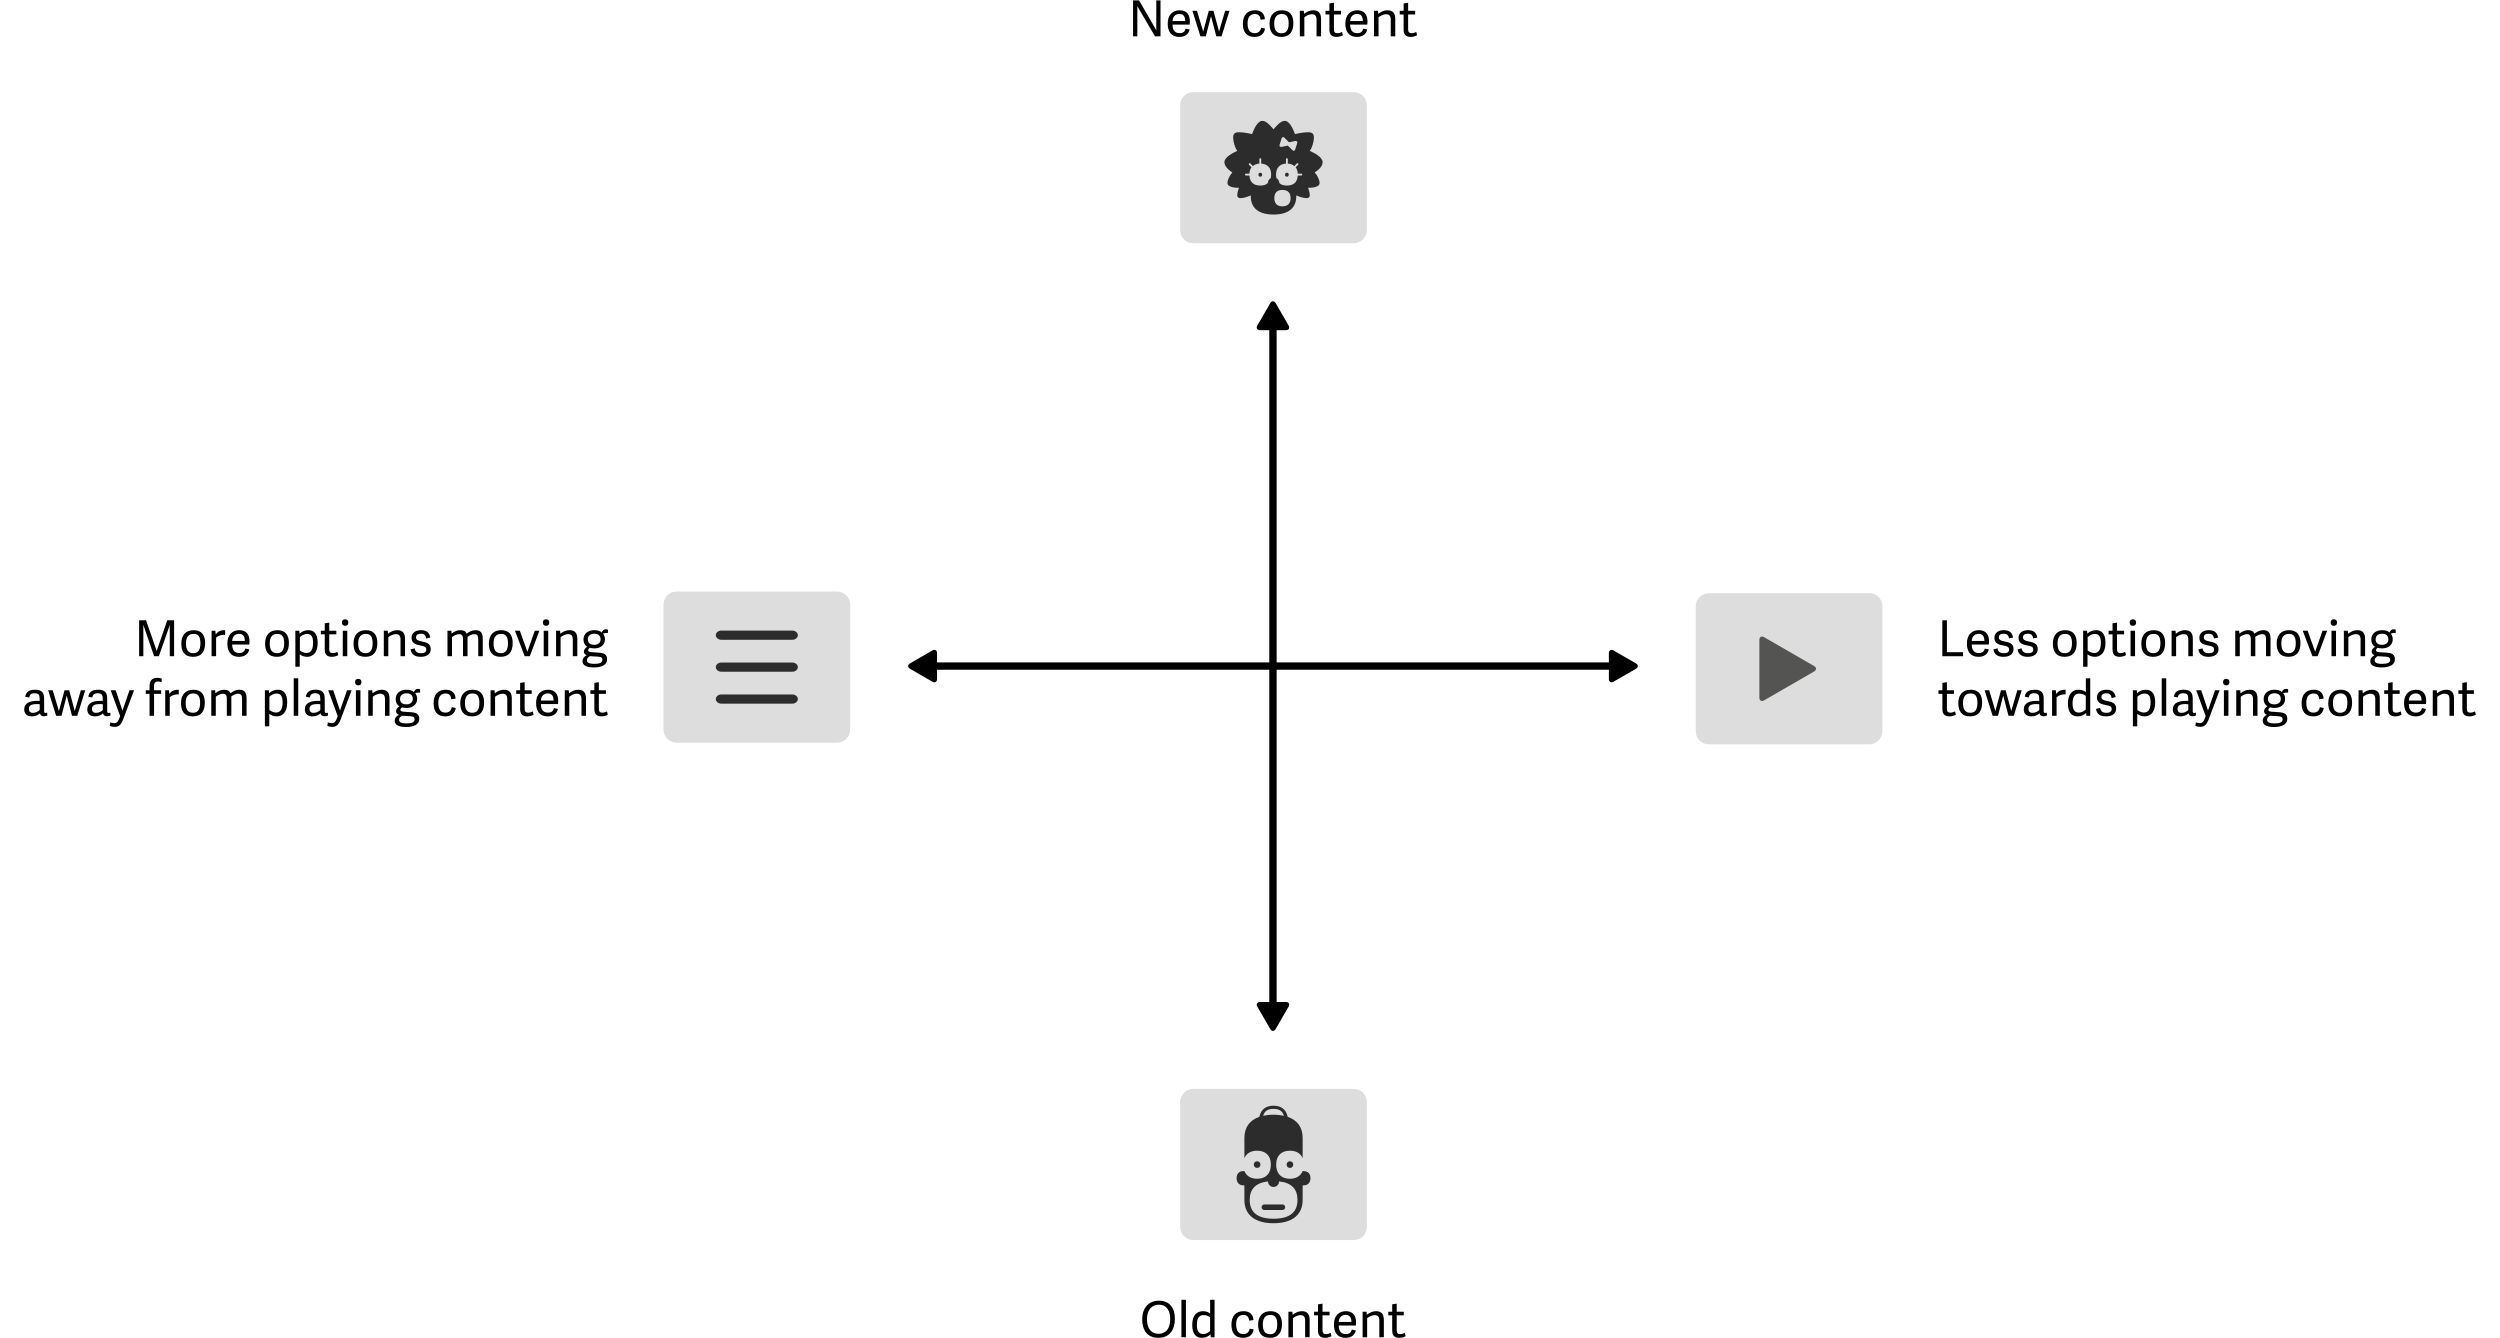 <?xml version="1.0" encoding="utf-8"?>
<!-- Generator: Adobe Illustrator 16.0.4, SVG Export Plug-In . SVG Version: 6.00 Build 0)  -->
<!DOCTYPE svg PUBLIC "-//W3C//DTD SVG 1.1//EN" "http://www.w3.org/Graphics/SVG/1.1/DTD/svg11.dtd">
<svg version="1.1" id="Layer_1" xmlns="http://www.w3.org/2000/svg" xmlns:xlink="http://www.w3.org/1999/xlink" x="0px" y="0px"
	 width="1360px" height="728px" viewBox="0 0 1360 728" enable-background="new 0 0 1360 728" xml:space="preserve">
<g>
	<path d="M1059.115,354.797h8.8v2.187h-11.282v-19.543h2.482V354.797L1059.115,354.797z"/>
	<path d="M1069.997,350.074c0-5.074,2.971-7.261,6.532-7.261c3.888,0,5.507,2.564,5.507,5.992c0,0.54-0.026,1.16-0.106,1.809h-9.34
		c0.106,3.536,1.674,4.643,3.887,4.643c1.971,0,2.889-0.891,3.267-2.456l2.159,0.485c-0.566,2.699-2.727,4.022-5.507,4.022
		C1071.482,357.309,1069.997,353.879,1069.997,350.074z M1079.499,348.67c0-2.483-0.944-3.86-3.131-3.86
		c-1.836,0-3.616,1.106-3.752,3.86H1079.499z"/>
	<path d="M1095.131,346.835l-2.214,0.486c-0.323-1.593-0.863-2.564-2.889-2.564c-2.024,0-2.672,0.891-2.672,1.943
		c0,1.431,1.134,1.835,3.077,2.24c2.537,0.54,4.938,1.053,4.938,4.157c0,2.646-2.052,4.211-5.426,4.211
		c-3.185,0-5.102-1.242-5.533-4.022l2.188-0.594c0.378,1.484,0.999,2.673,3.455,2.673c1.674,0,2.888-0.514,2.888-1.998
		c0-1.538-1.133-1.809-3.021-2.187c-2.269-0.459-4.994-0.944-4.994-4.184c0-2.808,2.32-4.184,5.129-4.184
		C1093.35,342.813,1094.699,344.378,1095.131,346.835z"/>
	<path d="M1108.28,346.835l-2.213,0.486c-0.324-1.593-0.864-2.564-2.889-2.564c-2.025,0-2.672,0.891-2.672,1.943
		c0,1.431,1.134,1.835,3.077,2.24c2.536,0.54,4.938,1.053,4.938,4.157c0,2.646-2.052,4.211-5.426,4.211
		c-3.186,0-5.103-1.242-5.533-4.022l2.187-0.594c0.379,1.484,1,2.673,3.455,2.673c1.675,0,2.889-0.514,2.889-1.998
		c0-1.538-1.133-1.809-3.022-2.187c-2.268-0.459-4.994-0.944-4.994-4.184c0-2.808,2.321-4.184,5.13-4.184
		C1106.499,342.813,1107.849,344.378,1108.28,346.835z"/>
	<path d="M1116.761,350.102c0-4.481,2.32-7.288,6.749-7.288c4.398,0,6.208,2.834,6.208,6.964c0,4.562-1.891,7.531-6.561,7.531
		C1118.354,357.309,1116.761,354.205,1116.761,350.102z M1127.153,349.939c0-3.833-1.35-5.102-3.752-5.102
		c-2.456,0-4.103,1.457-4.103,5.155c0,3.671,1.295,5.345,3.994,5.345C1125.695,355.337,1127.153,353.879,1127.153,349.939z"/>
	<path d="M1133.23,343.11h2.132l0.136,1.593c1.27-1.134,2.834-1.89,4.806-1.89c2.915,0,5.073,1.809,5.073,6.91
		c0,5.425-2.672,7.585-5.775,7.585c-1.674,0-2.996-0.594-3.995-1.35v6.748h-2.375L1133.23,343.11L1133.23,343.11z M1135.687,353.854
		c0.594,0.459,1.971,1.376,3.563,1.376c2.646,0,3.616-2.213,3.616-5.533c0-3.482-1.08-4.832-3.294-4.832
		c-1.538,0-3.077,0.945-3.887,1.755L1135.687,353.854L1135.687,353.854z"/>
	<path d="M1156.529,356.391c-0.675,0.459-2.104,0.918-3.4,0.918c-2.592,0-3.914-1.188-3.914-3.968v-8.261h-2.133v-1.97h2.133v-4.022
		l2.455-0.378v4.4h3.834v1.97h-3.834v7.937c0,1.457,0.324,2.268,1.998,2.268c0.838,0,1.836-0.352,2.43-0.675L1156.529,356.391z"/>
	<path d="M1160.284,340.438c-1.105,0-1.728-0.647-1.728-1.781c0-1.134,0.621-1.755,1.728-1.755c1.107,0,1.755,0.621,1.755,1.755
		C1162.039,339.791,1161.391,340.438,1160.284,340.438z M1161.472,356.984h-2.456V343.11h2.456V356.984z"/>
	<path d="M1164.875,350.102c0-4.481,2.32-7.288,6.748-7.288c4.399,0,6.209,2.834,6.209,6.964c0,4.562-1.891,7.531-6.561,7.531
		C1166.467,357.309,1164.875,354.205,1164.875,350.102z M1175.267,349.939c0-3.833-1.351-5.102-3.752-5.102
		c-2.456,0-4.104,1.457-4.104,5.155c0,3.671,1.295,5.345,3.994,5.345C1173.809,355.337,1175.267,353.879,1175.267,349.939z"/>
	<path d="M1192.896,356.984h-2.456v-9.043c0-1.916-0.702-2.969-2.592-2.969c-1.593,0-3.32,1.025-4.049,1.674v10.338h-2.456V343.11
		h2.158l0.136,1.646c1.35-1.08,3.077-1.943,4.994-1.943c2.969,0,4.265,1.619,4.265,4.75V356.984z"/>
	<path d="M1206.64,346.835l-2.213,0.486c-0.324-1.593-0.864-2.564-2.89-2.564c-2.024,0-2.672,0.891-2.672,1.943
		c0,1.431,1.135,1.835,3.077,2.24c2.537,0.54,4.939,1.053,4.939,4.157c0,2.646-2.052,4.211-5.427,4.211
		c-3.185,0-5.102-1.242-5.532-4.022l2.187-0.594c0.378,1.484,0.999,2.673,3.455,2.673c1.674,0,2.888-0.514,2.888-1.998
		c0-1.538-1.133-1.809-3.021-2.187c-2.269-0.459-4.994-0.944-4.994-4.184c0-2.808,2.321-4.184,5.129-4.184
		C1204.858,342.813,1206.209,344.378,1206.64,346.835z"/>
	<path d="M1218.44,356.984h-2.456V343.11h2.105l0.135,1.565c1.377-1.053,2.834-1.862,4.724-1.862c1.836,0,2.942,0.62,3.482,1.916
		c1.35-1.079,2.915-1.916,4.805-1.916c2.915,0,3.94,1.619,3.94,4.724v9.447h-2.456v-9.097c0-1.862-0.378-2.915-2.159-2.915
		c-1.323,0-2.915,0.863-3.727,1.538c0.027,0.324,0.056,0.675,0.056,1.026v9.447h-2.457v-9.097c0-1.862-0.378-2.915-2.159-2.915
		c-1.403,0-3.104,0.972-3.833,1.646V356.984z"/>
	<path d="M1238.502,350.102c0-4.481,2.321-7.288,6.75-7.288c4.398,0,6.207,2.834,6.207,6.964c0,4.562-1.89,7.531-6.56,7.531
		C1240.095,357.309,1238.502,354.205,1238.502,350.102z M1248.895,349.939c0-3.833-1.35-5.102-3.752-5.102
		c-2.456,0-4.104,1.457-4.104,5.155c0,3.671,1.295,5.345,3.994,5.345C1247.437,355.337,1248.895,353.879,1248.895,349.939z"/>
	<path d="M1257.968,356.984l-5.29-13.874h2.672l4.076,11.418h0.026l4.021-11.418h2.511l-5.21,13.874H1257.968z"/>
	<path d="M1269.605,340.438c-1.105,0-1.729-0.647-1.729-1.781c0-1.134,0.621-1.755,1.729-1.755s1.755,0.621,1.755,1.755
		C1271.36,339.791,1270.711,340.438,1269.605,340.438z M1270.793,356.984h-2.455V343.11h2.455V356.984z"/>
	<path d="M1286.612,356.984h-2.456v-9.043c0-1.916-0.702-2.969-2.592-2.969c-1.593,0-3.32,1.025-4.049,1.674v10.338h-2.456V343.11
		h2.159l0.135,1.646c1.35-1.08,3.077-1.943,4.994-1.943c2.969,0,4.265,1.619,4.265,4.75V356.984z"/>
	<path d="M1299.87,344.083c0.433-0.999,1.16-1.755,2.188-1.755c0.432,0,0.81,0.081,1.214,0.216v1.809
		c-0.836-0.054-1.997,0.081-2.699,0.297c0.702,0.756,1.08,1.998,1.08,3.132c0,3.131-2.511,4.939-5.695,4.939
		c-0.918,0-1.861-0.081-2.563-0.324c-0.378,0.351-0.863,0.756-0.863,1.322c0,0.54,0.297,0.945,1.781,1.053l3.968,0.271
		c2.861,0.188,4.535,0.891,4.535,3.617c0,3.4-3.645,4.427-7.127,4.427c-5.183,0-6.234-1.782-6.234-3.429
		c0-1.565,1.106-2.645,2.24-3.185v-0.027c-0.944-0.378-1.512-0.999-1.512-1.997c0-1.188,0.863-1.89,1.835-2.646
		c-1.269-0.675-2.051-2.105-2.051-3.887c0-3.051,2.294-5.102,5.884-5.102C1297.549,342.813,1298.952,343.165,1299.87,344.083z
		 M1297.953,357.228l-4.589-0.271c-1.053,0.702-1.538,1.323-1.538,2.241c0,1.16,0.944,1.943,4.157,1.943
		c2.86,0,4.291-0.729,4.291-2.187C1300.274,357.957,1299.843,357.362,1297.953,357.228z M1295.875,344.756
		c-1.916,0-3.535,0.891-3.535,3.023c0,1.808,1.053,2.996,3.509,2.996c2.024,0,3.429-1.08,3.429-2.942
		C1299.276,345.755,1297.98,344.756,1295.875,344.756z"/>
	<path d="M1063.975,388.791c-0.675,0.459-2.105,0.918-3.401,0.918c-2.591,0-3.914-1.188-3.914-3.968v-8.261h-2.132v-1.971h2.132
		v-4.021l2.456-0.378v4.399h3.833v1.971h-3.833v7.938c0,1.457,0.324,2.268,1.998,2.268c0.837,0,1.835-0.352,2.429-0.676
		L1063.975,388.791z"/>
	<path d="M1065.327,382.502c0-4.48,2.321-7.287,6.749-7.287c4.399,0,6.208,2.834,6.208,6.964c0,4.562-1.89,7.53-6.56,7.53
		C1066.92,389.709,1065.327,386.604,1065.327,382.502z M1075.72,382.34c0-3.834-1.351-5.103-3.752-5.103
		c-2.456,0-4.104,1.457-4.104,5.155c0,3.671,1.295,5.345,3.994,5.345C1074.262,387.738,1075.72,386.28,1075.72,382.34z"/>
	<path d="M1083.983,389.385l-4.346-13.875h2.482l3.374,11.283l3.051-11.283h2.536l3.023,11.229h0.027l3.293-11.229h2.375
		l-4.318,13.875h-2.861l-2.86-10.932h-0.027l-2.834,10.932H1083.983z"/>
	<path d="M1111.764,386.767c0,0.756,0.135,1.079,0.837,1.079c0.242,0,0.484-0.055,0.836-0.161l0.107,1.538
		c-0.54,0.271-1.24,0.432-1.916,0.432c-1.377,0-1.997-0.756-2.133-1.646c-1.08,1.08-2.511,1.701-4.454,1.701
		c-3.509,0-4.103-2.375-4.103-3.726c0-3.696,3.266-4.724,7.18-4.724c0.434,0,0.837,0.027,1.215,0.054v-1.351
		c0-1.754-0.484-2.834-2.753-2.834c-1.917,0-2.646,0.756-2.941,2.295l-2.159-0.404c0.432-2.592,2.104-3.807,5.317-3.807
		c3.428,0,4.967,1.322,4.967,4.777V386.767L1111.764,386.767z M1109.361,383.096c-0.378-0.055-0.891-0.081-1.404-0.081
		c-1.916,0-4.479,0.188-4.479,2.563c0,1.188,0.432,2.213,2.321,2.213c1.431,0,2.808-0.756,3.562-1.564V383.096z"/>
	<path d="M1123.698,377.778c-1.728-0.243-3.778,0.458-4.913,1.511v10.096h-2.456v-13.873h2.053l0.188,1.996
		c1.215-1.646,2.672-2.293,4.616-2.293c0.161,0,0.351,0.025,0.513,0.025V377.778z"/>
	<path d="M1137.088,389.385h-2.051l-0.188-1.484l-0.027-0.027c-1.188,1.08-2.591,1.836-4.588,1.836
		c-3.158,0-5.291-1.998-5.291-7.045c0-5.479,2.78-7.449,5.856-7.449c1.594,0,2.916,0.513,3.888,1.295v-7.504h2.401V389.385z
		 M1134.66,378.533c-0.647-0.484-1.942-1.214-3.535-1.214c-2.674,0-3.646,2.132-3.646,5.345c0,3.375,1.053,4.993,3.481,4.993
		c1.432,0,2.834-0.837,3.698-1.7L1134.66,378.533L1134.66,378.533z"/>
	<path d="M1150.94,379.235l-2.213,0.486c-0.324-1.593-0.864-2.564-2.89-2.564c-2.024,0-2.672,0.892-2.672,1.943
		c0,1.431,1.135,1.835,3.077,2.239c2.537,0.541,4.939,1.054,4.939,4.158c0,2.646-2.052,4.211-5.426,4.211
		c-3.186,0-5.103-1.242-5.533-4.022l2.187-0.595c0.378,1.484,0.999,2.674,3.455,2.674c1.674,0,2.889-0.514,2.889-1.998
		c0-1.538-1.134-1.809-3.022-2.188c-2.268-0.459-4.994-0.943-4.994-4.184c0-2.809,2.321-4.184,5.129-4.184
		C1149.159,375.213,1150.509,376.779,1150.94,379.235z"/>
	<path d="M1160.285,375.51h2.133l0.136,1.594c1.269-1.135,2.834-1.891,4.805-1.891c2.915,0,5.074,1.81,5.074,6.91
		c0,5.426-2.672,7.586-5.776,7.586c-1.674,0-2.996-0.595-3.995-1.351v6.748h-2.375L1160.285,375.51L1160.285,375.51z
		 M1162.741,386.254c0.595,0.459,1.972,1.375,3.563,1.375c2.646,0,3.617-2.213,3.617-5.532c0-3.482-1.08-4.832-3.295-4.832
		c-1.537,0-3.076,0.944-3.887,1.755L1162.741,386.254L1162.741,386.254z"/>
	<path d="M1178.428,389.385h-2.456v-20.381h2.456V389.385z"/>
	<path d="M1192.844,386.767c0,0.756,0.135,1.079,0.837,1.079c0.241,0,0.484-0.055,0.836-0.161l0.107,1.538
		c-0.54,0.271-1.241,0.432-1.916,0.432c-1.377,0-1.997-0.756-2.133-1.646c-1.08,1.08-2.511,1.701-4.454,1.701
		c-3.509,0-4.103-2.375-4.103-3.726c0-3.696,3.266-4.724,7.18-4.724c0.433,0,0.837,0.027,1.215,0.054v-1.351
		c0-1.754-0.484-2.834-2.753-2.834c-1.917,0-2.646,0.756-2.941,2.295l-2.159-0.404c0.432-2.592,2.104-3.807,5.317-3.807
		c3.428,0,4.967,1.322,4.967,4.777V386.767L1192.844,386.767z M1190.441,383.096c-0.378-0.055-0.891-0.081-1.404-0.081
		c-1.916,0-4.479,0.188-4.479,2.563c0,1.188,0.432,2.213,2.321,2.213c1.431,0,2.808-0.756,3.562-1.564V383.096z"/>
	<path d="M1194.737,375.51h2.728l3.671,11.014h0.026l3.807-11.014h2.51l-5.992,15.898c-1.105,2.942-2.375,3.995-4.562,3.995
		c-1.025,0-2.134-0.271-2.673-0.513l0.298-1.917c0.513,0.188,1.483,0.432,2.213,0.432c0.999,0,1.862-0.513,2.482-2.159l0.647-1.699
		L1194.737,375.51z"/>
	<path d="M1211.071,372.838c-1.105,0-1.728-0.647-1.728-1.781c0-1.135,0.621-1.756,1.728-1.756c1.107,0,1.755,0.621,1.755,1.756
		C1212.826,372.19,1212.178,372.838,1211.071,372.838z M1212.259,389.385h-2.456V375.51h2.456V389.385z"/>
	<path d="M1228.078,389.385h-2.456v-9.043c0-1.916-0.702-2.969-2.592-2.969c-1.593,0-3.319,1.024-4.049,1.674v10.338h-2.456V375.51
		h2.159l0.135,1.646c1.351-1.08,3.077-1.943,4.994-1.943c2.969,0,4.265,1.619,4.265,4.75V389.385L1228.078,389.385z"/>
	<path d="M1241.336,376.482c0.432-0.999,1.159-1.755,2.187-1.755c0.432,0,0.81,0.081,1.215,0.216v1.809
		c-0.837-0.054-1.998,0.082-2.7,0.297c0.702,0.757,1.08,1.998,1.08,3.133c0,3.131-2.511,4.939-5.695,4.939
		c-0.918,0-1.861-0.082-2.563-0.324c-0.378,0.351-0.863,0.756-0.863,1.322c0,0.539,0.298,0.944,1.781,1.053l3.968,0.271
		c2.861,0.188,4.535,0.892,4.535,3.617c0,3.399-3.645,4.427-7.127,4.427c-5.183,0-6.234-1.781-6.234-3.429
		c0-1.565,1.106-2.646,2.24-3.185v-0.027c-0.945-0.379-1.512-0.999-1.512-1.997c0-1.188,0.863-1.89,1.835-2.646
		c-1.269-0.676-2.051-2.105-2.051-3.888c0-3.051,2.294-5.103,5.884-5.103C1239.015,375.213,1240.418,375.564,1241.336,376.482z
		 M1239.418,389.627l-4.589-0.271c-1.053,0.702-1.538,1.323-1.538,2.241c0,1.16,0.944,1.943,4.157,1.943
		c2.86,0,4.291-0.729,4.291-2.188C1241.74,390.356,1241.309,389.763,1239.418,389.627z M1237.341,377.157
		c-1.917,0-3.536,0.892-3.536,3.023c0,1.808,1.053,2.995,3.509,2.995c2.024,0,3.429-1.079,3.429-2.941
		C1240.742,378.156,1239.446,377.157,1237.341,377.157z"/>
	<path d="M1252.056,382.584c0-4.832,2.482-7.369,6.641-7.369c3.104,0,5.155,1.619,5.345,4.83l-2.349,0.324
		c-0.216-2.052-1.16-3.104-3.104-3.104c-1.996,0-3.968,1.08-3.968,5.021c0,4.129,1.674,5.37,3.888,5.37
		c1.89,0,3.104-0.918,3.454-2.969l2.16,0.458c-0.459,3.213-2.915,4.562-5.694,4.562
		C1253.838,389.709,1252.056,386.739,1252.056,382.584z"/>
	<path d="M1266.581,382.502c0-4.48,2.321-7.287,6.749-7.287c4.399,0,6.208,2.834,6.208,6.964c0,4.562-1.89,7.53-6.56,7.53
		C1268.174,389.709,1266.581,386.604,1266.581,382.502z M1276.974,382.34c0-3.834-1.351-5.103-3.752-5.103
		c-2.456,0-4.104,1.457-4.104,5.155c0,3.671,1.296,5.345,3.994,5.345C1275.516,387.738,1276.974,386.28,1276.974,382.34z"/>
	<path d="M1294.604,389.385h-2.456v-9.043c0-1.916-0.702-2.969-2.592-2.969c-1.594,0-3.32,1.024-4.05,1.674v10.338h-2.455V375.51
		h2.158l0.136,1.646c1.35-1.08,3.077-1.943,4.993-1.943c2.97,0,4.266,1.619,4.266,4.75V389.385z"/>
	<path d="M1306.457,388.791c-0.675,0.459-2.104,0.918-3.4,0.918c-2.591,0-3.914-1.188-3.914-3.968v-8.261h-2.132v-1.971h2.132
		v-4.021l2.456-0.378v4.399h3.833v1.971h-3.833v7.938c0,1.457,0.324,2.268,1.998,2.268c0.837,0,1.835-0.352,2.429-0.676
		L1306.457,388.791z"/>
	<path d="M1307.81,382.475c0-5.074,2.97-7.262,6.532-7.262c3.888,0,5.507,2.564,5.507,5.992c0,0.541-0.027,1.16-0.107,1.81h-9.34
		c0.107,3.536,1.674,4.643,3.887,4.643c1.972,0,2.89-0.891,3.268-2.456l2.159,0.485c-0.567,2.698-2.728,4.022-5.508,4.022
		C1309.295,389.709,1307.81,386.28,1307.81,382.475z M1317.312,381.071c0-2.483-0.945-3.86-3.131-3.86
		c-1.836,0-3.617,1.106-3.752,3.86H1317.312z"/>
	<path d="M1334.969,389.385h-2.456v-9.043c0-1.916-0.702-2.969-2.593-2.969c-1.593,0-3.319,1.024-4.049,1.674v10.338h-2.456V375.51
		h2.159l0.135,1.646c1.351-1.08,3.077-1.943,4.994-1.943c2.97,0,4.266,1.619,4.266,4.75V389.385z"/>
	<path d="M1346.823,388.791c-0.675,0.459-2.104,0.918-3.4,0.918c-2.591,0-3.914-1.188-3.914-3.968v-8.261h-2.132v-1.971h2.132
		v-4.021l2.456-0.378v4.399h3.833v1.971h-3.833v7.938c0,1.457,0.324,2.268,1.998,2.268c0.837,0,1.835-0.352,2.43-0.676
		L1346.823,388.791z"/>
</g>
<g>
	<path d="M621.357,717.685c0-5.804,3.212-10.122,9.178-10.122c5.911,0,8.61,4.318,8.61,9.744c0,6.344-3.05,10.474-9.016,10.474
		C624.084,727.78,621.357,723.542,621.357,717.685z M636.608,717.55c0-5.155-2.43-7.802-6.154-7.802
		c-3.779,0-6.505,2.699-6.505,7.908c0,5.291,2.537,7.938,6.315,7.938C633.962,725.594,636.608,723.083,636.608,717.55z"/>
	<path d="M645.143,727.456h-2.456v-20.38h2.456V727.456z"/>
	<path d="M660.719,727.456h-2.051l-0.189-1.483l-0.026-0.027c-1.188,1.08-2.592,1.836-4.589,1.836c-3.158,0-5.291-1.998-5.291-7.046
		c0-5.479,2.78-7.449,5.857-7.449c1.593,0,2.915,0.514,3.887,1.295v-7.504h2.402V727.456L660.719,727.456z M658.29,716.604
		c-0.647-0.485-1.942-1.214-3.535-1.214c-2.674,0-3.646,2.132-3.646,5.344c0,3.375,1.053,4.994,3.482,4.994
		c1.431,0,2.834-0.837,3.697-1.7L658.29,716.604L658.29,716.604z"/>
	<path d="M669.901,720.654c0-4.832,2.483-7.369,6.642-7.369c3.104,0,5.154,1.619,5.345,4.831l-2.35,0.324
		c-0.216-2.052-1.159-3.104-3.104-3.104c-1.997,0-3.968,1.08-3.968,5.021c0,4.13,1.674,5.371,3.887,5.371
		c1.89,0,3.104-0.918,3.455-2.969l2.16,0.458c-0.459,3.213-2.915,4.562-5.695,4.562C671.684,727.78,669.901,724.811,669.901,720.654
		z"/>
	<path d="M684.427,720.573c0-4.48,2.32-7.288,6.749-7.288c4.398,0,6.208,2.834,6.208,6.964c0,4.562-1.891,7.531-6.561,7.531
		C686.02,727.78,684.427,724.676,684.427,720.573z M694.819,720.411c0-3.833-1.35-5.102-3.752-5.102
		c-2.456,0-4.103,1.457-4.103,5.155c0,3.671,1.295,5.345,3.993,5.345C693.361,725.81,694.819,724.352,694.819,720.411z"/>
	<path d="M712.449,727.456h-2.456v-9.043c0-1.916-0.702-2.969-2.592-2.969c-1.593,0-3.32,1.025-4.049,1.674v10.338h-2.456v-13.874
		h2.159l0.135,1.646c1.35-1.08,3.077-1.943,4.994-1.943c2.969,0,4.265,1.619,4.265,4.75V727.456z"/>
	<path d="M724.304,726.862c-0.675,0.459-2.105,0.918-3.401,0.918c-2.591,0-3.914-1.188-3.914-3.968v-8.261h-2.132v-1.971h2.132
		v-4.021l2.456-0.378v4.4h3.833v1.97h-3.833v7.937c0,1.457,0.324,2.269,1.998,2.269c0.837,0,1.835-0.353,2.43-0.675L724.304,726.862
		z"/>
	<path d="M725.655,720.545c0-5.073,2.97-7.261,6.532-7.261c3.888,0,5.507,2.564,5.507,5.992c0,0.54-0.026,1.16-0.106,1.81h-9.341
		c0.107,3.535,1.675,4.643,3.888,4.643c1.971,0,2.889-0.891,3.267-2.456l2.159,0.485c-0.567,2.698-2.727,4.021-5.507,4.021
		C727.141,727.78,725.655,724.352,725.655,720.545z M735.157,719.143c0-2.483-0.944-3.86-3.131-3.86
		c-1.836,0-3.617,1.106-3.752,3.86H735.157z"/>
	<path d="M752.814,727.456h-2.456v-9.043c0-1.916-0.702-2.969-2.592-2.969c-1.593,0-3.32,1.025-4.049,1.674v10.338h-2.456v-13.874
		h2.159l0.135,1.646c1.35-1.08,3.077-1.943,4.994-1.943c2.969,0,4.265,1.619,4.265,4.75V727.456L752.814,727.456z"/>
	<path d="M764.668,726.862c-0.675,0.459-2.104,0.918-3.4,0.918c-2.591,0-3.914-1.188-3.914-3.968v-8.261h-2.132v-1.971h2.132v-4.021
		l2.456-0.378v4.4h3.833v1.97h-3.833v7.937c0,1.457,0.324,2.269,1.998,2.269c0.837,0,1.835-0.353,2.43-0.675L764.668,726.862z"/>
</g>
<g>
	<path d="M628.32,19.763l-9.609-16.385v16.385h-2.321V0.219h3.266l9.366,16.223V0.22h2.295v19.543H628.32z"/>
	<path d="M635.235,12.853c0-5.074,2.97-7.261,6.532-7.261c3.888,0,5.507,2.564,5.507,5.992c0,0.54-0.027,1.16-0.106,1.809h-9.341
		c0.107,3.536,1.675,4.643,3.888,4.643c1.971,0,2.889-0.891,3.267-2.456l2.159,0.485c-0.567,2.699-2.728,4.022-5.507,4.022
		C636.721,20.086,635.235,16.658,635.235,12.853z M644.737,11.449c0-2.483-0.944-3.86-3.131-3.86c-1.836,0-3.617,1.106-3.752,3.86
		H644.737z"/>
	<path d="M653.028,19.763l-4.346-13.874h2.482l3.374,11.282l3.051-11.282h2.536l3.023,11.229h0.027l3.293-11.229h2.375
		l-4.318,13.874h-2.861l-2.86-10.932h-0.027l-2.834,10.932H653.028z"/>
	<path d="M676.112,12.96c0-4.832,2.483-7.369,6.642-7.369c3.104,0,5.154,1.619,5.345,4.831l-2.35,0.324
		c-0.216-2.052-1.159-3.104-3.104-3.104c-1.997,0-3.968,1.08-3.968,5.021c0,4.13,1.674,5.371,3.887,5.371
		c1.89,0,3.104-0.918,3.455-2.969l2.16,0.458c-0.459,3.213-2.915,4.562-5.695,4.562C677.895,20.086,676.112,17.117,676.112,12.96z"
		/>
	<path d="M690.638,12.879c0-4.481,2.321-7.288,6.749-7.288c4.398,0,6.208,2.834,6.208,6.964c0,4.562-1.891,7.531-6.561,7.531
		C692.23,20.086,690.638,16.982,690.638,12.879z M701.03,12.717c0-3.833-1.35-5.102-3.752-5.102c-2.456,0-4.103,1.457-4.103,5.155
		c0,3.671,1.295,5.345,3.994,5.345C699.572,18.116,701.03,16.658,701.03,12.717z"/>
	<path d="M718.66,19.763h-2.456v-9.043c0-1.916-0.702-2.969-2.592-2.969c-1.593,0-3.319,1.025-4.049,1.674v10.338h-2.456V5.889
		h2.159l0.135,1.646c1.351-1.08,3.077-1.943,4.994-1.943c2.969,0,4.265,1.619,4.265,4.75V19.763z"/>
	<path d="M730.515,19.169c-0.675,0.459-2.105,0.918-3.401,0.918c-2.591,0-3.914-1.188-3.914-3.968V7.858h-2.132v-1.97h2.132V1.866
		l2.456-0.378v4.4h3.833v1.97h-3.833v7.937c0,1.457,0.324,2.268,1.998,2.268c0.837,0,1.835-0.352,2.43-0.675L730.515,19.169z"/>
	<path d="M731.866,12.853c0-5.074,2.97-7.261,6.532-7.261c3.888,0,5.507,2.564,5.507,5.992c0,0.54-0.026,1.16-0.106,1.809h-9.341
		c0.107,3.536,1.675,4.643,3.888,4.643c1.971,0,2.889-0.891,3.267-2.456l2.159,0.485c-0.567,2.699-2.727,4.022-5.507,4.022
		C733.352,20.086,731.866,16.658,731.866,12.853z M741.368,11.449c0-2.483-0.944-3.86-3.131-3.86c-1.836,0-3.617,1.106-3.752,3.86
		H741.368z"/>
	<path d="M759.025,19.763h-2.456v-9.043c0-1.916-0.702-2.969-2.592-2.969c-1.593,0-3.32,1.025-4.049,1.674v10.338h-2.456V5.889
		h2.159l0.135,1.646c1.35-1.08,3.077-1.943,4.994-1.943c2.969,0,4.265,1.619,4.265,4.75V19.763L759.025,19.763z"/>
	<path d="M770.88,19.169c-0.676,0.459-2.105,0.918-3.401,0.918c-2.591,0-3.914-1.188-3.914-3.968V7.858h-2.132v-1.97h2.132V1.866
		l2.456-0.378v4.4h3.833v1.97h-3.833v7.937c0,1.457,0.324,2.268,1.998,2.268c0.837,0,1.835-0.352,2.43-0.675L770.88,19.169z"/>
</g>
<g>
	<path d="M94.711,356.984h-2.349v-16.87h-0.026l-5.912,16.87h-2.591l-5.804-16.897h-0.054v16.897h-2.295v-19.543h3.779l5.75,16.628
		h0.026l5.75-16.628h3.725L94.711,356.984L94.711,356.984z"/>
	<path d="M98.631,350.102c0-4.481,2.321-7.288,6.749-7.288c4.399,0,6.208,2.834,6.208,6.964c0,4.562-1.89,7.531-6.56,7.531
		C100.225,357.309,98.631,354.205,98.631,350.102z M109.024,349.939c0-3.833-1.35-5.102-3.752-5.102
		c-2.456,0-4.103,1.457-4.103,5.155c0,3.671,1.295,5.345,3.994,5.345C107.566,355.337,109.024,353.879,109.024,349.939z"/>
	<path d="M122.47,345.377c-1.728-0.243-3.779,0.458-4.913,1.511v10.096h-2.456V343.11h2.052l0.188,1.997
		c1.215-1.646,2.672-2.294,4.616-2.294c0.161,0,0.351,0.026,0.513,0.026V345.377z"/>
	<path d="M123.688,350.074c0-5.074,2.97-7.261,6.532-7.261c3.888,0,5.507,2.564,5.507,5.992c0,0.54-0.027,1.16-0.107,1.809h-9.34
		c0.107,3.536,1.674,4.643,3.887,4.643c1.971,0,2.889-0.891,3.267-2.456l2.159,0.485c-0.567,2.699-2.727,4.022-5.507,4.022
		C125.172,357.309,123.688,353.879,123.688,350.074z M133.189,348.67c0-2.483-0.945-3.86-3.131-3.86
		c-1.836,0-3.617,1.106-3.752,3.86H133.189z"/>
	<path d="M144.208,350.102c0-4.481,2.321-7.288,6.749-7.288c4.399,0,6.208,2.834,6.208,6.964c0,4.562-1.89,7.531-6.56,7.531
		C145.799,357.309,144.208,354.205,144.208,350.102z M154.6,349.939c0-3.833-1.35-5.102-3.752-5.102
		c-2.456,0-4.103,1.457-4.103,5.155c0,3.671,1.295,5.345,3.994,5.345C153.142,355.337,154.6,353.879,154.6,349.939z"/>
	<path d="M160.676,343.11h2.132l0.136,1.593c1.269-1.134,2.834-1.89,4.805-1.89c2.915,0,5.074,1.809,5.074,6.91
		c0,5.425-2.672,7.585-5.776,7.585c-1.674,0-2.996-0.594-3.995-1.35v6.748h-2.375L160.676,343.11L160.676,343.11z M163.132,353.854
		c0.594,0.459,1.971,1.376,3.563,1.376c2.646,0,3.617-2.213,3.617-5.533c0-3.482-1.08-4.832-3.294-4.832
		c-1.538,0-3.077,0.945-3.887,1.755L163.132,353.854L163.132,353.854z"/>
	<path d="M183.976,356.391c-0.675,0.459-2.105,0.918-3.401,0.918c-2.591,0-3.914-1.188-3.914-3.968v-8.261h-2.132v-1.97h2.132
		v-4.022l2.456-0.378v4.4h3.833v1.97h-3.833v7.937c0,1.457,0.324,2.268,1.998,2.268c0.837,0,1.835-0.352,2.429-0.675
		L183.976,356.391z"/>
	<path d="M187.73,340.438c-1.106,0-1.728-0.647-1.728-1.781c0-1.134,0.621-1.755,1.728-1.755s1.755,0.621,1.755,1.755
		C189.485,339.791,188.836,340.438,187.73,340.438z M188.918,356.984h-2.456V343.11h2.456V356.984z"/>
	<path d="M192.32,350.102c0-4.481,2.321-7.288,6.749-7.288c4.399,0,6.208,2.834,6.208,6.964c0,4.562-1.89,7.531-6.56,7.531
		C193.914,357.309,192.32,354.205,192.32,350.102z M202.712,349.939c0-3.833-1.35-5.102-3.752-5.102
		c-2.456,0-4.103,1.457-4.103,5.155c0,3.671,1.295,5.345,3.994,5.345C201.254,355.337,202.712,353.879,202.712,349.939z"/>
	<path d="M220.342,356.984h-2.456v-9.043c0-1.916-0.702-2.969-2.592-2.969c-1.593,0-3.32,1.025-4.049,1.674v10.338h-2.456V343.11
		h2.159l0.135,1.646c1.35-1.08,3.077-1.943,4.994-1.943c2.969,0,4.265,1.619,4.265,4.75V356.984z"/>
	<path d="M234.085,346.835l-2.213,0.486c-0.324-1.593-0.864-2.564-2.889-2.564s-2.672,0.891-2.672,1.943
		c0,1.431,1.134,1.835,3.077,2.24c2.537,0.54,4.939,1.053,4.939,4.157c0,2.646-2.052,4.211-5.426,4.211
		c-3.185,0-5.102-1.242-5.533-4.022l2.187-0.594c0.378,1.484,0.999,2.673,3.455,2.673c1.674,0,2.888-0.514,2.888-1.998
		c0-1.538-1.133-1.809-3.022-2.187c-2.268-0.459-4.994-0.944-4.994-4.184c0-2.808,2.321-4.184,5.129-4.184
		C232.305,342.813,233.654,344.378,234.085,346.835z"/>
	<path d="M245.886,356.984h-2.456V343.11h2.105l0.135,1.565c1.377-1.053,2.834-1.862,4.724-1.862c1.836,0,2.942,0.62,3.482,1.916
		c1.35-1.079,2.915-1.916,4.805-1.916c2.915,0,3.94,1.619,3.94,4.724v9.447h-2.456v-9.097c0-1.862-0.378-2.915-2.159-2.915
		c-1.323,0-2.915,0.863-3.726,1.538c0.027,0.324,0.055,0.675,0.055,1.026v9.447h-2.457v-9.097c0-1.862-0.378-2.915-2.159-2.915
		c-1.403,0-3.104,0.972-3.833,1.646V356.984L245.886,356.984z"/>
	<path d="M265.948,350.102c0-4.481,2.321-7.288,6.749-7.288c4.399,0,6.208,2.834,6.208,6.964c0,4.562-1.89,7.531-6.56,7.531
		C267.542,357.309,265.948,354.205,265.948,350.102z M276.34,349.939c0-3.833-1.35-5.102-3.752-5.102
		c-2.456,0-4.103,1.457-4.103,5.155c0,3.671,1.295,5.345,3.994,5.345C274.882,355.337,276.34,353.879,276.34,349.939z"/>
	<path d="M285.415,356.984l-5.29-13.874h2.672l4.076,11.418h0.027l4.021-11.418h2.511l-5.21,13.874H285.415z"/>
	<path d="M297.051,340.438c-1.106,0-1.728-0.647-1.728-1.781c0-1.134,0.621-1.755,1.728-1.755s1.755,0.621,1.755,1.755
		C298.807,339.791,298.158,340.438,297.051,340.438z M298.239,356.984h-2.456V343.11h2.456V356.984z"/>
	<path d="M314.059,356.984h-2.456v-9.043c0-1.916-0.702-2.969-2.592-2.969c-1.593,0-3.32,1.025-4.049,1.674v10.338h-2.456V343.11
		h2.159l0.135,1.646c1.35-1.08,3.077-1.943,4.994-1.943c2.969,0,4.265,1.619,4.265,4.75V356.984z"/>
	<path d="M327.316,344.083c0.432-0.999,1.16-1.755,2.187-1.755c0.432,0,0.81,0.081,1.214,0.216v1.809
		c-0.836-0.054-1.997,0.081-2.699,0.297c0.702,0.756,1.08,1.998,1.08,3.132c0,3.131-2.511,4.939-5.695,4.939
		c-0.918,0-1.862-0.081-2.564-0.324c-0.378,0.351-0.863,0.756-0.863,1.322c0,0.54,0.297,0.945,1.781,1.053l3.968,0.271
		c2.861,0.188,4.535,0.891,4.535,3.617c0,3.4-3.645,4.427-7.127,4.427c-5.183,0-6.235-1.782-6.235-3.429
		c0-1.565,1.107-2.645,2.241-3.185v-0.027c-0.945-0.378-1.512-0.999-1.512-1.997c0-1.188,0.863-1.89,1.835-2.646
		c-1.269-0.675-2.051-2.105-2.051-3.887c0-3.051,2.294-5.102,5.884-5.102C324.996,342.813,326.398,343.165,327.316,344.083z
		 M325.399,357.228l-4.589-0.271c-1.053,0.702-1.538,1.323-1.538,2.241c0,1.16,0.944,1.943,4.157,1.943
		c2.86,0,4.291-0.729,4.291-2.187C327.721,357.957,327.29,357.362,325.399,357.228z M323.321,344.756
		c-1.917,0-3.536,0.891-3.536,3.023c0,1.808,1.053,2.996,3.509,2.996c2.024,0,3.429-1.08,3.429-2.942
		C326.723,345.755,325.426,344.756,323.321,344.756z"/>
	<path d="M24.001,386.767c0,0.756,0.135,1.079,0.836,1.079c0.243,0,0.486-0.055,0.837-0.161l0.108,1.538
		c-0.54,0.271-1.242,0.432-1.917,0.432c-1.376,0-1.998-0.756-2.132-1.646c-1.08,1.08-2.51,1.701-4.454,1.701
		c-3.509,0-4.103-2.375-4.103-3.726c0-3.696,3.266-4.724,7.18-4.724c0.432,0,0.836,0.027,1.214,0.054v-1.351
		c0-1.754-0.486-2.834-2.753-2.834c-1.917,0-2.646,0.756-2.942,2.295l-2.16-0.404c0.432-2.592,2.105-3.807,5.318-3.807
		c3.428,0,4.967,1.322,4.967,4.777L24.001,386.767L24.001,386.767z M21.599,383.096c-0.378-0.055-0.891-0.081-1.404-0.081
		c-1.917,0-4.481,0.188-4.481,2.563c0,1.188,0.432,2.213,2.321,2.213c1.431,0,2.808-0.756,3.563-1.564L21.599,383.096
		L21.599,383.096z"/>
	<path d="M30.538,389.385l-4.346-13.875h2.483l3.374,11.283l3.05-11.283h2.537l3.023,11.229h0.027l3.293-11.229h2.375l-4.318,13.875
		h-2.861l-2.861-10.932h-0.027l-2.834,10.932H30.538z"/>
	<path d="M58.317,386.767c0,0.756,0.135,1.079,0.837,1.079c0.242,0,0.485-0.055,0.836-0.161l0.108,1.538
		c-0.54,0.271-1.241,0.432-1.916,0.432c-1.377,0-1.998-0.756-2.133-1.646c-1.08,1.08-2.511,1.701-4.454,1.701
		c-3.509,0-4.103-2.375-4.103-3.726c0-3.696,3.266-4.724,7.18-4.724c0.433,0,0.837,0.027,1.215,0.054v-1.351
		c0-1.754-0.485-2.834-2.753-2.834c-1.917,0-2.646,0.756-2.942,2.295l-2.159-0.404c0.432-2.592,2.105-3.807,5.317-3.807
		c3.428,0,4.967,1.322,4.967,4.777V386.767z M55.916,383.096c-0.378-0.055-0.891-0.081-1.404-0.081c-1.916,0-4.48,0.188-4.48,2.563
		c0,1.188,0.432,2.213,2.321,2.213c1.431,0,2.808-0.756,3.563-1.564V383.096z"/>
	<path d="M60.21,375.51h2.727l3.671,11.014h0.027l3.806-11.014h2.51l-5.992,15.898c-1.106,2.942-2.375,3.995-4.562,3.995
		c-1.025,0-2.133-0.271-2.672-0.513l0.297-1.917c0.513,0.188,1.484,0.432,2.213,0.432c0.999,0,1.862-0.513,2.483-2.159l0.647-1.699
		L60.21,375.51z"/>
	<path d="M87.911,371.084c-0.54-0.188-1.296-0.352-1.944-0.352c-1.269,0-2.159,0.514-2.159,2.457v2.32h3.86v1.971h-3.86v11.904
		h-2.456V377.48h-2.052v-1.971h2.052v-2.239c0-3.052,1.484-4.535,4.13-4.535c1.134,0,2.078,0.243,2.537,0.459L87.911,371.084z"/>
	<path d="M97.252,377.778c-1.728-0.243-3.779,0.458-4.913,1.511v10.096h-2.456v-13.873h2.052l0.188,1.996
		c1.215-1.646,2.672-2.293,4.616-2.293c0.161,0,0.351,0.025,0.513,0.025V377.778z"/>
	<path d="M98.468,382.502c0-4.48,2.321-7.287,6.749-7.287c4.399,0,6.208,2.834,6.208,6.964c0,4.562-1.89,7.53-6.56,7.53
		C100.062,389.709,98.468,386.604,98.468,382.502z M108.861,382.34c0-3.834-1.35-5.103-3.752-5.103
		c-2.456,0-4.103,1.457-4.103,5.155c0,3.671,1.295,5.345,3.994,5.345C107.403,387.738,108.861,386.28,108.861,382.34z"/>
	<path d="M117.395,389.385h-2.456V375.51h2.105l0.135,1.565c1.377-1.053,2.834-1.862,4.724-1.862c1.836,0,2.942,0.621,3.482,1.916
		c1.35-1.078,2.915-1.916,4.805-1.916c2.915,0,3.94,1.619,3.94,4.725v9.447h-2.456v-9.098c0-1.861-0.378-2.914-2.159-2.914
		c-1.323,0-2.915,0.862-3.726,1.537c0.027,0.324,0.055,0.676,0.055,1.026v9.446h-2.457v-9.096c0-1.863-0.378-2.916-2.159-2.916
		c-1.403,0-3.104,0.973-3.833,1.646V389.385L117.395,389.385z"/>
	<path d="M144.098,375.51h2.133l0.135,1.594c1.269-1.135,2.834-1.891,4.805-1.891c2.915,0,5.074,1.81,5.074,6.91
		c0,5.426-2.672,7.586-5.776,7.586c-1.674,0-2.996-0.595-3.995-1.351v6.748h-2.375L144.098,375.51L144.098,375.51z M146.553,386.254
		c0.594,0.459,1.971,1.375,3.563,1.375c2.646,0,3.617-2.213,3.617-5.532c0-3.482-1.08-4.832-3.294-4.832
		c-1.538,0-3.077,0.944-3.887,1.755L146.553,386.254L146.553,386.254z"/>
	<path d="M162.24,389.385h-2.456v-20.381h2.456V389.385z"/>
	<path d="M176.656,386.767c0,0.756,0.135,1.079,0.837,1.079c0.242,0,0.485-0.055,0.836-0.161l0.108,1.538
		c-0.54,0.271-1.241,0.432-1.916,0.432c-1.377,0-1.998-0.756-2.133-1.646c-1.08,1.08-2.511,1.701-4.454,1.701
		c-3.509,0-4.103-2.375-4.103-3.726c0-3.696,3.266-4.724,7.18-4.724c0.433,0,0.837,0.027,1.215,0.054v-1.351
		c0-1.754-0.485-2.834-2.753-2.834c-1.917,0-2.646,0.756-2.942,2.295l-2.159-0.404c0.432-2.592,2.105-3.807,5.317-3.807
		c3.428,0,4.967,1.322,4.967,4.777V386.767z M174.253,383.096c-0.378-0.055-0.891-0.081-1.404-0.081c-1.916,0-4.48,0.188-4.48,2.563
		c0,1.188,0.432,2.213,2.321,2.213c1.431,0,2.808-0.756,3.563-1.564V383.096z"/>
	<path d="M178.549,375.51h2.727l3.671,11.014h0.027l3.806-11.014h2.511l-5.993,15.898c-1.106,2.942-2.375,3.995-4.562,3.995
		c-1.025,0-2.133-0.271-2.672-0.513l0.297-1.917c0.513,0.188,1.484,0.432,2.213,0.432c0.999,0,1.862-0.513,2.483-2.159l0.647-1.699
		L178.549,375.51z"/>
	<path d="M194.883,372.838c-1.106,0-1.728-0.647-1.728-1.781c0-1.135,0.621-1.756,1.728-1.756s1.755,0.621,1.755,1.756
		C196.639,372.19,195.99,372.838,194.883,372.838z M196.071,389.385h-2.456V375.51h2.456V389.385z"/>
	<path d="M211.891,389.385h-2.456v-9.043c0-1.916-0.702-2.969-2.592-2.969c-1.593,0-3.32,1.024-4.049,1.674v10.338h-2.456V375.51
		h2.159l0.135,1.646c1.35-1.08,3.077-1.943,4.994-1.943c2.969,0,4.265,1.619,4.265,4.75V389.385z"/>
	<path d="M225.148,376.482c0.432-0.999,1.16-1.755,2.187-1.755c0.432,0,0.81,0.081,1.214,0.216v1.809
		c-0.836-0.054-1.997,0.082-2.699,0.297c0.702,0.757,1.08,1.998,1.08,3.133c0,3.131-2.511,4.939-5.695,4.939
		c-0.918,0-1.862-0.082-2.564-0.324c-0.378,0.351-0.863,0.756-0.863,1.322c0,0.539,0.297,0.944,1.781,1.053l3.968,0.271
		c2.861,0.188,4.535,0.892,4.535,3.617c0,3.399-3.645,4.427-7.127,4.427c-5.183,0-6.235-1.781-6.235-3.429
		c0-1.565,1.107-2.646,2.241-3.185v-0.027c-0.945-0.379-1.512-0.999-1.512-1.997c0-1.188,0.863-1.89,1.835-2.646
		c-1.269-0.676-2.051-2.105-2.051-3.888c0-3.051,2.294-5.103,5.884-5.103C222.828,375.213,224.23,375.564,225.148,376.482z
		 M223.231,389.627l-4.589-0.271c-1.053,0.702-1.538,1.323-1.538,2.241c0,1.16,0.944,1.943,4.157,1.943
		c2.86,0,4.291-0.729,4.291-2.188C225.552,390.356,225.122,389.763,223.231,389.627z M221.153,377.157
		c-1.917,0-3.536,0.892-3.536,3.023c0,1.808,1.053,2.995,3.509,2.995c2.024,0,3.429-1.079,3.429-2.941
		C224.555,378.156,223.258,377.157,221.153,377.157z"/>
	<path d="M235.869,382.584c0-4.832,2.483-7.369,6.641-7.369c3.104,0,5.155,1.619,5.345,4.83l-2.349,0.324
		c-0.216-2.052-1.16-3.104-3.104-3.104c-1.997,0-3.968,1.08-3.968,5.021c0,4.129,1.674,5.37,3.888,5.37
		c1.889,0,3.104-0.918,3.455-2.969l2.159,0.458c-0.459,3.213-2.915,4.562-5.695,4.562
		C237.65,389.709,235.869,386.739,235.869,382.584z"/>
	<path d="M250.394,382.502c0-4.48,2.321-7.287,6.749-7.287c4.399,0,6.208,2.834,6.208,6.964c0,4.562-1.89,7.53-6.56,7.53
		C251.986,389.709,250.394,386.604,250.394,382.502z M260.787,382.34c0-3.834-1.35-5.103-3.752-5.103
		c-2.456,0-4.103,1.457-4.103,5.155c0,3.671,1.295,5.345,3.994,5.345C259.329,387.738,260.787,386.28,260.787,382.34z"/>
	<path d="M278.417,389.385h-2.456v-9.043c0-1.916-0.702-2.969-2.592-2.969c-1.593,0-3.32,1.024-4.049,1.674v10.338h-2.456V375.51
		h2.159l0.135,1.646c1.35-1.08,3.077-1.943,4.994-1.943c2.969,0,4.265,1.619,4.265,4.75V389.385z"/>
	<path d="M290.27,388.791c-0.675,0.459-2.105,0.918-3.401,0.918c-2.591,0-3.914-1.188-3.914-3.968v-8.261h-2.132v-1.971h2.132
		v-4.021l2.456-0.378v4.399h3.833v1.971h-3.833v7.938c0,1.457,0.324,2.268,1.998,2.268c0.837,0,1.835-0.352,2.43-0.676
		L290.27,388.791z"/>
	<path d="M291.623,382.475c0-5.074,2.97-7.262,6.532-7.262c3.888,0,5.507,2.564,5.507,5.992c0,0.541-0.027,1.16-0.107,1.81h-9.34
		c0.107,3.536,1.674,4.643,3.887,4.643c1.971,0,2.889-0.891,3.267-2.456l2.159,0.485c-0.567,2.698-2.727,4.022-5.507,4.022
		C293.107,389.709,291.623,386.28,291.623,382.475z M301.125,381.071c0-2.483-0.945-3.86-3.131-3.86
		c-1.836,0-3.617,1.106-3.752,3.86H301.125z"/>
	<path d="M318.781,389.385h-2.456v-9.043c0-1.916-0.702-2.969-2.592-2.969c-1.593,0-3.32,1.024-4.049,1.674v10.338h-2.456V375.51
		h2.159l0.135,1.646c1.35-1.08,3.077-1.943,4.994-1.943c2.969,0,4.265,1.619,4.265,4.75V389.385L318.781,389.385z"/>
	<path d="M330.635,388.791c-0.675,0.459-2.105,0.918-3.401,0.918c-2.591,0-3.914-1.188-3.914-3.968v-8.261h-2.132v-1.971h2.132
		v-4.021l2.456-0.378v4.399h3.833v1.971h-3.833v7.938c0,1.457,0.324,2.268,1.998,2.268c0.837,0,1.835-0.352,2.429-0.676
		L330.635,388.791z"/>
</g>
<g>
	<g>
		<g>
			<path d="M878.137,362.348c0,1.1-1.351,2-3,2H509.839c-1.65,0-3-0.9-3-2c0-1.1,1.35-2,3-2h365.297
				C876.787,360.348,878.137,361.248,878.137,362.348z"/>
		</g>
		<g>
			<g>
				<path d="M509.757,369.32c0,1.65-1.169,2.325-2.598,1.5l-12.073-6.973c-1.429-0.825-1.429-2.175,0-3l12.073-6.973
					c1.429-0.825,2.598-0.15,2.598,1.5V369.32z"/>
			</g>
		</g>
		<g>
			<g>
				<path d="M875.219,369.32c0,1.65,1.169,2.325,2.598,1.5l12.074-6.973c1.429-0.825,1.429-2.175,0-3l-12.074-6.973
					c-1.429-0.825-2.598-0.15-2.598,1.5V369.32z"/>
			</g>
		</g>
	</g>
</g>
<g>
	<g>
		<g>
			<path d="M694.488,544.996c0,1.65-0.899,3-2,3c-1.1,0-2-1.35-2-3V179.699c0-1.65,0.9-3,2-3c1.101,0,2,1.35,2,3V544.996z"/>
		</g>
		<g>
			<g>
				<path d="M685.516,179.617c-1.65,0-2.325-1.169-1.5-2.598l6.973-12.073c0.825-1.429,2.175-1.429,3,0l6.973,12.073
					c0.825,1.429,0.15,2.598-1.5,2.598H685.516z"/>
			</g>
		</g>
		<g>
			<g>
				<path d="M685.516,545.078c-1.65,0-2.325,1.169-1.5,2.599l6.973,12.073c0.825,1.43,2.175,1.43,3,0l6.973-12.073
					c0.825-1.43,0.15-2.599-1.5-2.599H685.516z"/>
			</g>
		</g>
	</g>
</g>
<g display="none">
	<g display="inline">
		<g enable-background="new    ">
			<g>
				<polygon fill="#909090" points="196.246,121.6 193.956,243.23 116.021,257.589 114.247,129.573 				"/>
				<g enable-background="new    ">
					<g>
						<defs>
							<polygon id="SVGID_1_" points="196.246,121.6 193.956,243.23 116.021,257.589 114.247,129.573 							"/>
						</defs>
						<clipPath id="SVGID_2_">
							<use xlink:href="#SVGID_1_"  overflow="visible"/>
						</clipPath>
						<g clip-path="url(#SVGID_2_)">
							<g>
								<g>
									<g>
										<polyline points="184.724,140.73 128.444,146.924 128.461,148.947 184.696,142.68 184.724,140.73 										"/>
										<polyline points="184.478,157.877 128.591,164.709 128.607,166.703 184.45,159.801 184.478,157.877 										"/>
										<polyline points="184.235,174.791 128.736,182.241 128.752,184.207 184.208,176.687 184.235,174.791 										"/>
										<polyline points="183.996,191.474 128.878,199.526 128.895,201.464 183.969,193.345 183.996,191.474 										"/>
										<polyline points="183.76,207.932 129.019,216.569 129.035,218.484 183.733,209.782 183.76,207.932 										"/>
										<polyline points="183.526,224.17 129.157,233.375 129.173,235.264 183.5,225.995 183.526,224.17 										"/>
									</g>
								</g>
							</g>
						</g>
					</g>
				</g>
			</g>
			<g>
				<polygon fill="#6F6F6F" points="116.021,257.589 111.159,253.655 109.153,127.36 114.247,129.573 				"/>
			</g>
			<g>
				<polygon fill="#7F7F7F" points="114.247,129.573 109.153,127.36 190.264,119.623 196.246,121.6 				"/>
			</g>
		</g>
	</g>
</g>
<g>
	<path fill="#DDDDDD" d="M1024.038,397.774c0,3.949-3.202,7.149-7.15,7.149h-87.245c-3.948,0-7.15-3.2-7.15-7.149v-67.937
		c0-3.95,3.202-7.151,7.15-7.151h87.245c3.948,0,7.15,3.201,7.15,7.151V397.774z"/>
	<g>
		<g>
			<path opacity="0.8" fill="#323230" enable-background="new    " d="M957.095,348.134c0-1.65,1.169-2.325,2.598-1.5l27.146,15.671
				c1.429,0.825,1.429,2.175,0,3l-27.146,15.671c-1.429,0.824-2.598,0.15-2.598-1.5V348.134z"/>
		</g>
	</g>
</g>
<path fill="#DDDDDD" d="M743.568,667.438c0,3.949-3.202,7.15-7.15,7.15h-87.245c-3.948,0-7.15-3.201-7.15-7.15V599.5
	c0-3.948,3.202-7.149,7.15-7.149h87.245c3.948,0,7.15,3.201,7.15,7.149V667.438z"/>
<path fill="#DDDDDD" d="M743.568,125.194c0,3.949-3.202,7.15-7.15,7.15h-87.245c-3.948,0-7.15-3.201-7.15-7.15V57.257
	c0-3.949,3.202-7.15,7.15-7.15h87.245c3.948,0,7.15,3.201,7.15,7.15V125.194z"/>
<g>
	<path fill="#DDDDDD" d="M462.485,396.883c0,3.949-3.202,7.149-7.151,7.149h-87.245c-3.948,0-7.15-3.2-7.15-7.149v-67.937
		c0-3.95,3.202-7.151,7.15-7.151h87.245c3.949,0,7.151,3.201,7.151,7.151V396.883L462.485,396.883z"/>
	<g>
		<g>
			<g opacity="0.8">
				<path d="M434.025,345.54c0,1.375-1.35,2.5-3,2.5h-38.627c-1.65,0-3-1.125-3-2.5s1.35-2.5,3-2.5h38.627
					C432.675,343.04,434.025,344.165,434.025,345.54z"/>
			</g>
			<g opacity="0.8">
				<path d="M434.025,362.915c0,1.375-1.35,2.5-3,2.5h-38.627c-1.65,0-3-1.125-3-2.5s1.35-2.5,3-2.5h38.627
					C432.675,360.415,434.025,361.54,434.025,362.915z"/>
			</g>
			<g opacity="0.8">
				<path d="M434.025,380.289c0,1.375-1.35,2.5-3,2.5h-38.627c-1.65,0-3-1.125-3-2.5s1.35-2.5,3-2.5h38.627
					C432.675,377.789,434.025,378.914,434.025,380.289z"/>
			</g>
		</g>
	</g>
</g>
<path opacity="0.8" enable-background="new    " d="M680.41,106.708v-0.432c-1.008,0.504-3.6,1.512-5.544,1.512
	c-1.08,0-1.8-0.504-1.8-1.44c0-1.872,0.936-4.176,0.936-4.176c-1.8,0-6.265-0.216-6.265-2.592c0-1.656,1.08-4.032,2.664-5.761
	c-1.656-1.08-4.32-3.096-4.32-5.616c0-2.808,4.896-5.185,6.985-6.121c-1.224-1.656-2.232-4.896-2.232-7.272
	c0-2.088,0.937-2.88,3.24-2.88c2.952,0,7.058,1.008,7.058,1.008c1.8-4.969,3.745-7.201,5.544-7.201c2.088,0,4.176,2.304,6.121,4.608
	c1.943-2.304,4.031-4.608,6.119-4.608c1.802,0,3.744,2.232,5.545,7.201c0,0,4.104-1.008,7.058-1.008c2.305,0,3.24,0.792,3.24,2.88
	c0,2.376-1.009,5.616-2.232,7.272c2.088,0.936,6.984,3.312,6.984,6.121c0,2.52-2.664,4.536-4.32,5.616
	c1.584,1.729,2.664,4.104,2.664,5.761c0,2.376-4.464,2.592-6.264,2.592c0,0,0.936,2.304,0.936,4.176c0,0.936-0.72,1.44-1.8,1.44
	c-1.944,0-4.536-1.008-5.544-1.512v0.432c0,6.409-4.249,10.009-12.386,10.009C684.659,116.716,680.41,113.115,680.41,106.708z
	 M679.69,95.475c0.216,3.672,2.304,5.473,5.978,5.473c1.655,0,3.096-0.432,4.031-1.368c0.072-1.152,0.648-2.16,1.512-2.592
	c0.217-0.504,0.288-1.224,0.288-2.016c0-3.744-2.088-5.761-5.4-5.977v-2.448c0-0.288-0.216-0.504-0.504-0.504
	s-0.504,0.216-0.504,0.504v2.448c-1.513,0.072-2.664,0.576-3.528,1.368l-1.368-1.44c-0.144-0.144-0.288-0.144-0.36-0.144
	c-0.216,0-0.504,0.144-0.504,0.504c0,0.072,0,0.216,0.145,0.36l1.368,1.368c-0.721,0.864-1.08,2.088-1.152,3.457h-1.944
	c-0.287,0-0.504,0.216-0.504,0.504c0,0.288,0.217,0.504,0.504,0.504L679.69,95.475L679.69,95.475z M684.588,95.042
	c0-0.72,0.432-1.08,1.008-1.08s1.008,0.36,1.008,1.08c0,0.648-0.36,1.081-1.008,1.081C684.947,96.124,684.588,95.69,684.588,95.042z
	 M697.62,112.251c2.81,0,4.466-1.512,4.466-4.464c0-2.952-1.586-4.464-4.466-4.464c-2.808,0-4.392,1.512-4.392,4.464
	C693.229,110.739,694.812,112.251,697.62,112.251z M705.973,94.466c-0.072-1.368-0.433-2.592-1.152-3.457l1.369-1.368
	c0.144-0.144,0.144-0.288,0.144-0.36c0-0.36-0.288-0.504-0.504-0.504c-0.071,0-0.216,0-0.359,0.144l-1.367,1.44
	c-0.865-0.792-2.017-1.296-3.529-1.368v-2.448c0-0.288-0.216-0.504-0.504-0.504c-0.287,0-0.504,0.216-0.504,0.504v2.448
	c-3.312,0.216-5.4,2.232-5.4,5.978c0,0.792,0.072,1.512,0.288,2.016c0.864,0.432,1.44,1.44,1.513,2.592
	c0.936,0.936,2.375,1.368,4.031,1.368c3.674,0,5.762-1.8,5.978-5.473h1.945c0.286,0,0.504-0.216,0.504-0.504
	c0-0.288-0.218-0.504-0.504-0.504L705.973,94.466L705.973,94.466z M700.572,79.2l2.521,2.521c0.216,0.216,0.433,0.288,0.646,0.288
	c0.361,0,0.648-0.144,0.793-0.504l1.08-3.384c0.072-0.216,0.145-0.432,0.145-0.576c0-0.504-0.36-0.864-0.864-0.864
	c-0.145,0-0.216,0-0.576,0.072l-3.096,0.648l-2.521-2.521c-0.217-0.216-0.433-0.288-0.647-0.288c-0.36,0-0.648,0.144-0.793,0.504
	l-1.08,3.384c-0.072,0.216-0.145,0.432-0.145,0.576c0,0.504,0.36,0.864,0.864,0.864c0.145,0,0.216,0,0.576-0.072L700.572,79.2z
	 M699.061,95.042c0-0.72,0.432-1.08,1.008-1.08s1.008,0.36,1.008,1.08c0,0.648-0.358,1.081-1.008,1.081
	C699.42,96.124,699.061,95.69,699.061,95.042z"/>
<path opacity="0.8" enable-background="new    " d="M676.954,652.767v-7.92h-0.432c-2.304,0-3.816-1.369-3.816-3.961
	c0-2.521,1.513-3.816,3.816-3.816h0.432c1.08,2.664,3.528,4.176,6.913,4.176c4.608,0,7.489-2.664,7.489-7.704
	c0-4.896-2.88-7.561-7.489-7.561c-3.384,0-5.833,1.439-6.913,4.104v-11.018c0-5.76,2.809-9.648,8.138-11.521
	c0.863-4.104,3.672-6.049,7.705-6.049c4.032,0,6.841,1.944,7.705,6.049c5.327,1.872,8.137,5.762,8.137,11.521v11.018
	c-1.08-2.664-3.529-4.104-6.912-4.104c-4.609,0-7.489,2.664-7.489,7.561c0,5.04,2.879,7.704,7.489,7.704
	c3.383,0,5.832-1.512,6.912-4.176h0.432c2.305,0,3.816,1.296,3.816,3.816c0,2.592-1.513,3.961-3.816,3.961h-0.432v7.92
	c0,7.992-5.545,12.674-15.841,12.674C682.498,665.44,676.954,660.759,676.954,652.767z M692.795,645.711
	c-1.655,0-3.023-1.368-3.023-3.024c-6.84,0.792-9.938,4.321-9.938,10.081c0,6.553,4.104,10.225,12.961,10.225
	c9.002,0,13.033-3.672,13.033-10.225c0-5.76-3.022-9.361-10.008-10.081C695.819,644.342,694.451,645.711,692.795,645.711z
	 M683.866,635.341c-1.008,0-1.8-0.648-1.8-1.801c0-1.151,0.792-1.8,1.8-1.8s1.8,0.647,1.8,1.8
	C685.668,634.692,684.875,635.341,683.866,635.341z M697.619,658.239h-9.792c-0.863,0-1.512-0.647-1.512-1.512
	c0-0.865,0.648-1.513,1.512-1.513h9.792c0.865,0,1.513,0.646,1.513,1.513C699.131,657.591,698.484,658.239,697.619,658.239z
	 M687.18,607.042c1.728-0.432,3.527-0.646,5.615-0.646c2.089,0,3.889,0.216,5.617,0.646c-0.721-2.808-2.665-3.814-5.617-3.814
	C689.844,603.228,687.898,604.234,687.18,607.042z M701.725,631.741c1.008,0,1.799,0.647,1.799,1.8c0,1.151-0.791,1.801-1.799,1.801
	s-1.801-0.648-1.801-1.801S700.717,631.741,701.725,631.741z"/>
</svg>
